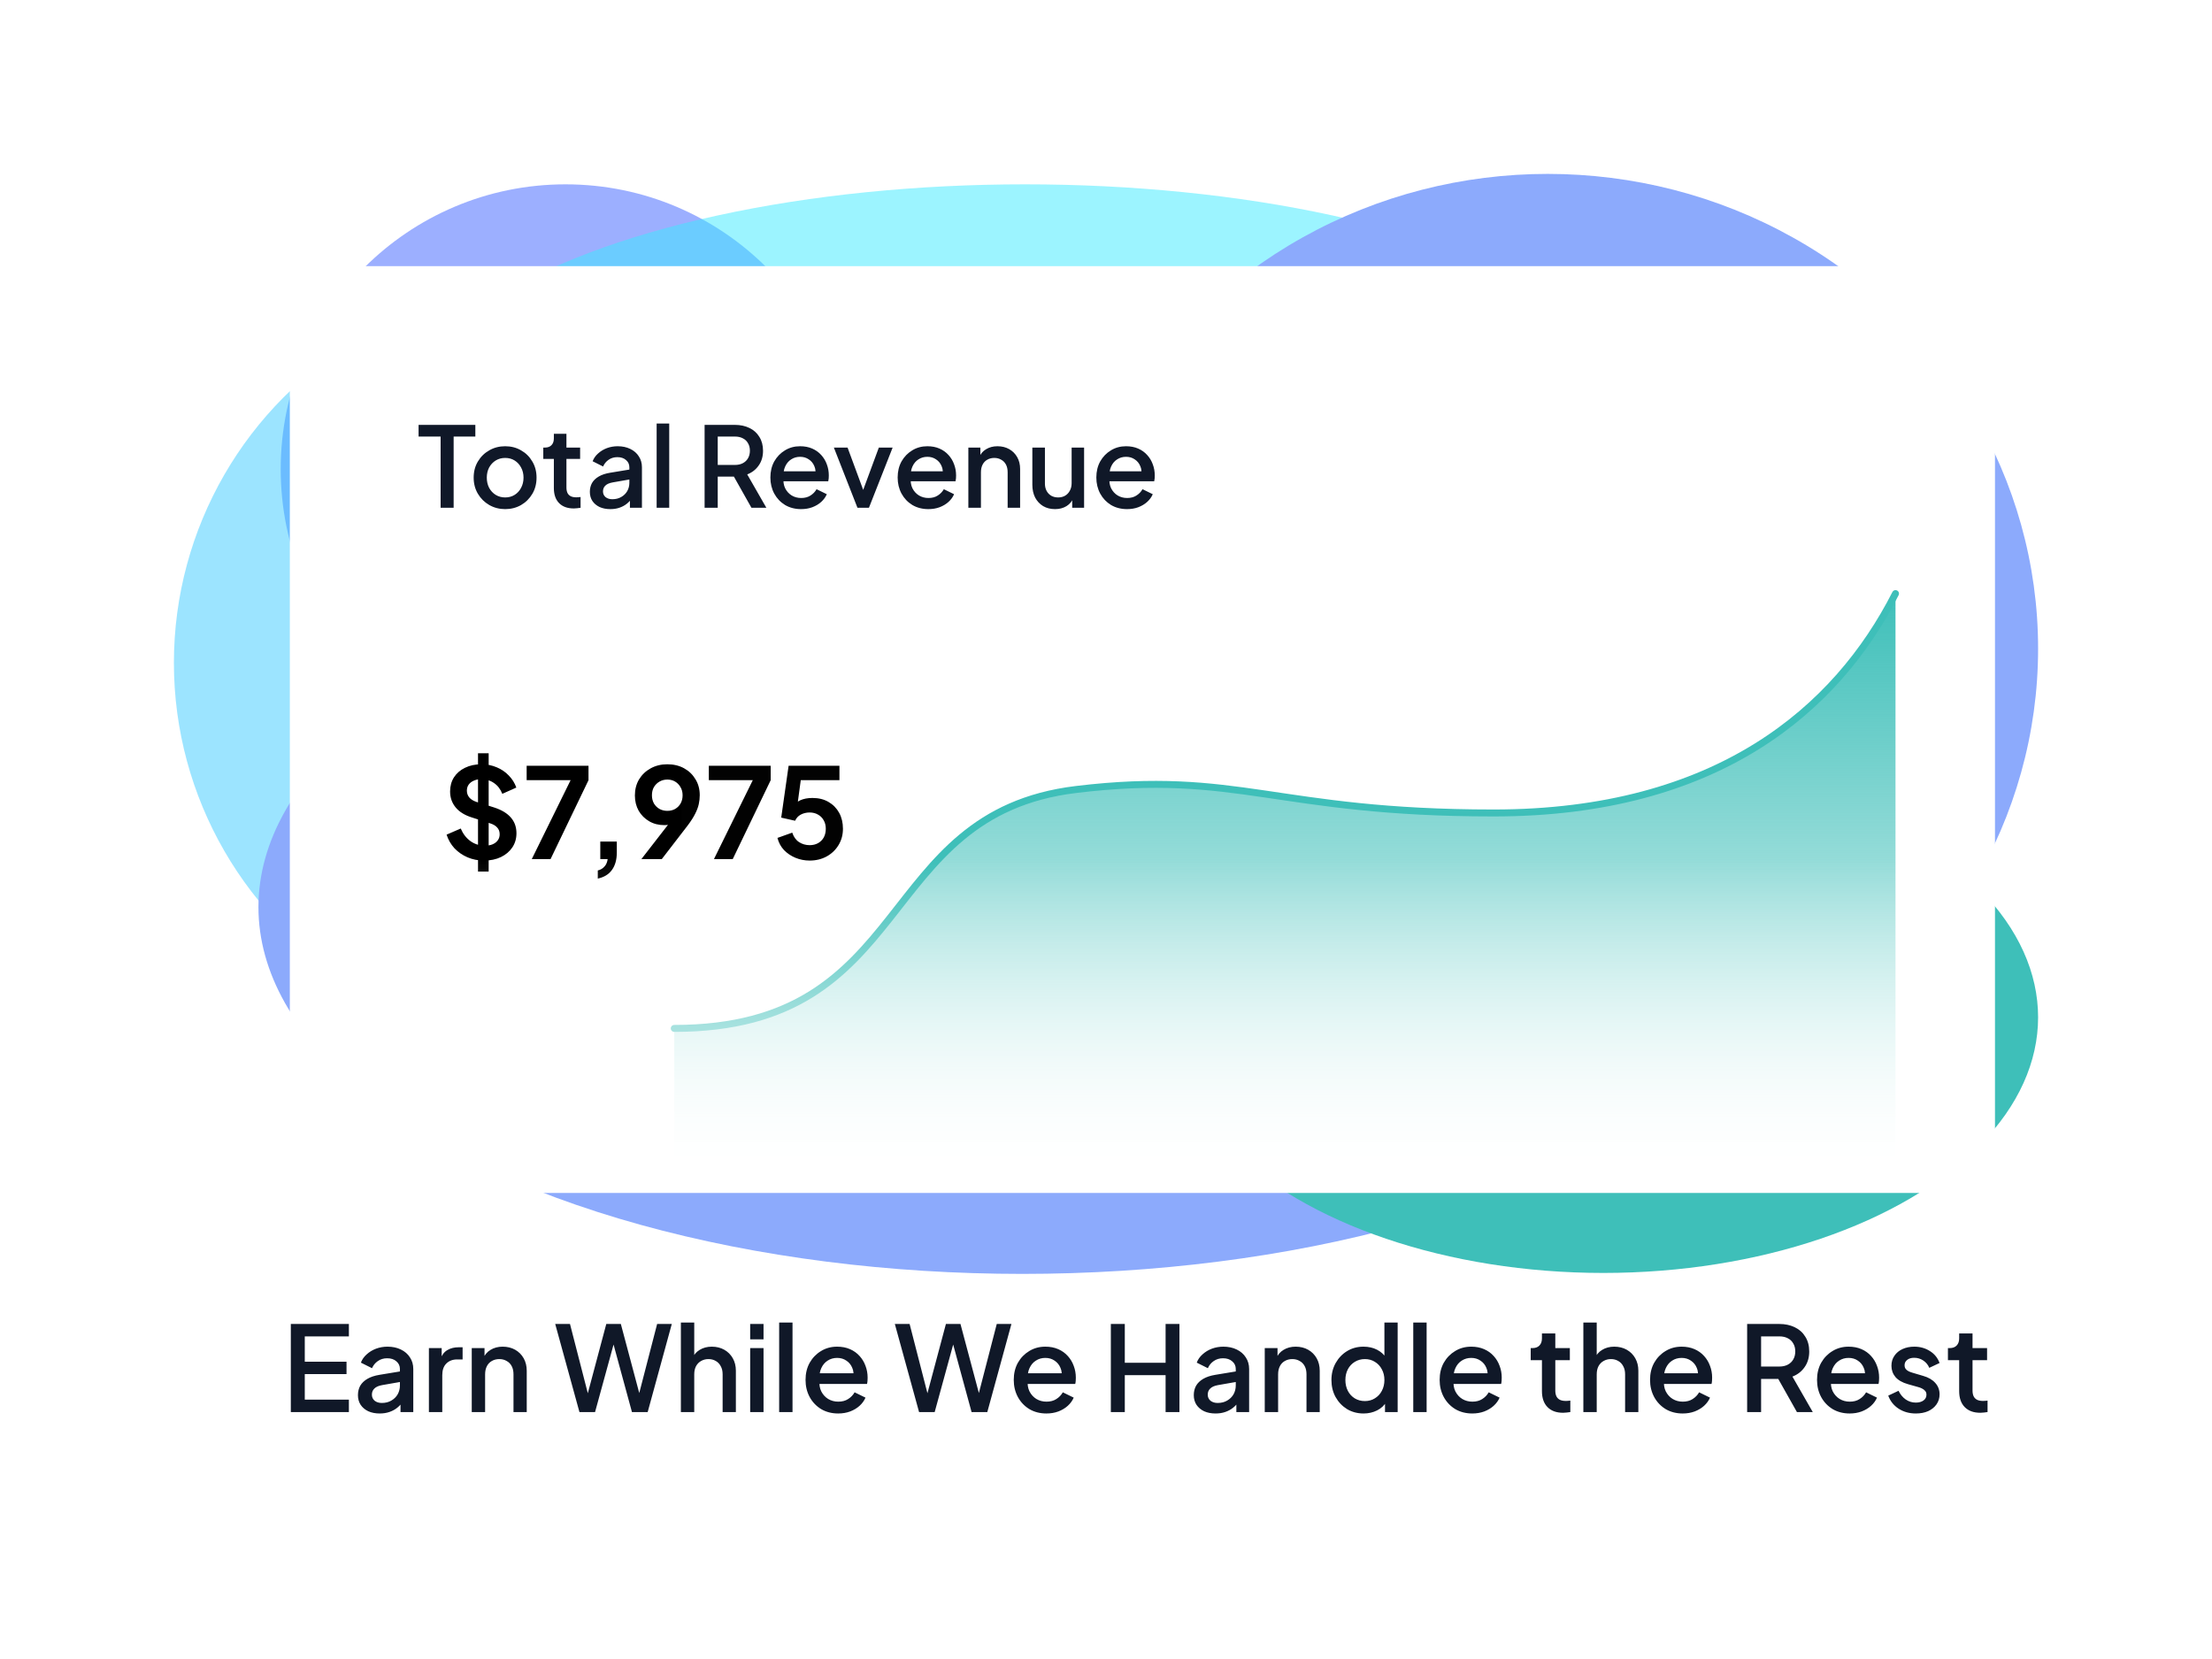 <svg xmlns="http://www.w3.org/2000/svg" width="636" height="477" viewBox="0 0 636 477" fill="none"><g filter="url(#filter0_f_158_602)"><circle cx="162.601" cy="134.894" r="81.894" fill="#3B61FF" fill-opacity="0.5"></circle></g><g filter="url(#filter1_f_158_602)"><ellipse cx="294.727" cy="119.891" rx="176.917" ry="66.891" fill="#3BEBFF" fill-opacity="0.5"></ellipse></g><g filter="url(#filter2_f_158_602)"><circle cx="158.151" cy="190.578" r="108.151" fill="#3BCBFF" fill-opacity="0.5"></circle></g><g filter="url(#filter3_f_158_602)"><ellipse cx="293.926" cy="260.815" rx="219.617" ry="105.46" fill="#8CAAFC"></ellipse></g><g filter="url(#filter4_f_158_602)"><ellipse cx="445" cy="186.5" rx="141" ry="136.5" fill="#8CAAFC"></ellipse></g><g filter="url(#filter5_f_158_602)"><ellipse cx="461" cy="292.5" rx="73.5" ry="125" transform="rotate(90 461 292.5)" fill="#3EBFB9"></ellipse></g><rect x="83.332" y="76.522" width="490.27" height="266.367" rx="16" fill="white"></rect><path d="M139.168 247.432C137.464 247.432 135.88 247.12 134.416 246.496C132.976 245.872 131.728 245.008 130.672 243.904C129.64 242.776 128.884 241.468 128.404 239.98L132.472 238.216C133.12 239.752 134.056 240.964 135.28 241.852C136.504 242.716 137.884 243.148 139.42 243.148C140.284 243.148 141.028 243.016 141.652 242.752C142.3 242.464 142.792 242.08 143.128 241.6C143.488 241.12 143.668 240.544 143.668 239.872C143.668 239.08 143.428 238.432 142.948 237.928C142.492 237.4 141.796 236.992 140.86 236.704L135.712 235.048C133.624 234.4 132.052 233.428 130.996 232.132C129.94 230.836 129.412 229.312 129.412 227.56C129.412 226.024 129.784 224.668 130.528 223.492C131.296 222.316 132.352 221.404 133.696 220.756C135.064 220.084 136.624 219.748 138.376 219.748C139.984 219.748 141.46 220.036 142.804 220.612C144.148 221.164 145.3 221.944 146.26 222.952C147.244 223.936 147.976 225.1 148.456 226.444L144.424 228.244C143.896 226.9 143.104 225.868 142.048 225.148C140.992 224.404 139.768 224.032 138.376 224.032C137.56 224.032 136.84 224.176 136.216 224.464C135.592 224.728 135.1 225.112 134.74 225.616C134.404 226.096 134.236 226.672 134.236 227.344C134.236 228.088 134.476 228.748 134.956 229.324C135.436 229.876 136.168 230.308 137.152 230.62L142.084 232.168C144.22 232.864 145.816 233.824 146.872 235.048C147.952 236.272 148.492 237.784 148.492 239.584C148.492 241.12 148.096 242.476 147.304 243.652C146.512 244.828 145.42 245.752 144.028 246.424C142.636 247.096 141.016 247.432 139.168 247.432ZM137.44 250.6V216.58H140.5V250.6H137.44ZM152.901 247L164.061 224.32H151.425V220.18H169.209V224.32L158.301 247H152.901ZM171.876 252.616V250.276C172.668 250.084 173.304 249.712 173.784 249.16C174.288 248.632 174.6 247.912 174.72 247H172.596V241.96H177.348V245.056C177.348 247.168 176.88 248.86 175.944 250.132C175.032 251.404 173.676 252.232 171.876 252.616ZM184.419 247L193.527 235.264L194.355 236.128C193.995 236.392 193.647 236.608 193.311 236.776C192.975 236.944 192.615 237.064 192.231 237.136C191.847 237.208 191.439 237.244 191.007 237.244C189.375 237.244 187.923 236.872 186.651 236.128C185.379 235.384 184.371 234.376 183.627 233.104C182.907 231.808 182.547 230.344 182.547 228.712C182.547 226.984 182.943 225.448 183.735 224.104C184.551 222.76 185.655 221.704 187.047 220.936C188.463 220.144 190.071 219.748 191.871 219.748C193.695 219.748 195.303 220.132 196.695 220.9C198.087 221.668 199.179 222.724 199.971 224.068C200.787 225.388 201.195 226.912 201.195 228.64C201.195 229.504 201.099 230.368 200.907 231.232C200.715 232.096 200.367 233.02 199.863 234.004C199.383 234.964 198.687 236.056 197.775 237.28L190.287 247H184.419ZM191.871 233.14C192.711 233.14 193.455 232.96 194.103 232.6C194.775 232.216 195.303 231.688 195.687 231.016C196.071 230.32 196.263 229.54 196.263 228.676C196.263 227.764 196.059 226.972 195.651 226.3C195.267 225.628 194.751 225.1 194.103 224.716C193.455 224.332 192.711 224.14 191.871 224.14C191.055 224.14 190.311 224.332 189.639 224.716C188.967 225.1 188.427 225.628 188.019 226.3C187.635 226.972 187.443 227.764 187.443 228.676C187.443 229.54 187.635 230.32 188.019 231.016C188.427 231.688 188.967 232.216 189.639 232.6C190.311 232.96 191.055 233.14 191.871 233.14ZM205.283 247L216.443 224.32H203.807V220.18H221.591V224.32L210.683 247H205.283ZM232.79 247.432C231.374 247.432 230.018 247.168 228.722 246.64C227.45 246.112 226.346 245.368 225.41 244.408C224.498 243.424 223.874 242.26 223.538 240.916L227.786 239.404C228.194 240.628 228.854 241.54 229.766 242.14C230.678 242.716 231.686 243.004 232.79 243.004C233.702 243.004 234.506 242.812 235.202 242.428C235.922 242.02 236.474 241.468 236.858 240.772C237.242 240.052 237.434 239.224 237.434 238.288C237.434 237.352 237.23 236.536 236.822 235.84C236.438 235.144 235.898 234.604 235.202 234.22C234.506 233.812 233.702 233.608 232.79 233.608C231.854 233.608 231.002 233.812 230.234 234.22C229.49 234.628 228.95 235.216 228.614 235.984L224.618 235.084L226.742 220.18H241.358V224.32H228.686L230.522 222.196L229.01 233.428L227.606 232.276C228.278 231.292 229.094 230.572 230.054 230.116C231.038 229.66 232.226 229.432 233.618 229.432C235.394 229.432 236.93 229.816 238.226 230.584C239.546 231.352 240.566 232.396 241.286 233.716C242.006 235.036 242.366 236.56 242.366 238.288C242.366 240.016 241.946 241.576 241.106 242.968C240.266 244.36 239.126 245.452 237.686 246.244C236.246 247.036 234.614 247.432 232.79 247.432Z" fill="black"></path><path d="M126.688 146V125.52H120.352V122.16H136.672V125.52H130.432V146H126.688ZM145.245 146.384C143.581 146.384 142.056 145.989 140.669 145.2C139.304 144.411 138.216 143.333 137.405 141.968C136.595 140.603 136.189 139.056 136.189 137.328C136.189 135.579 136.595 134.032 137.405 132.688C138.216 131.323 139.304 130.256 140.669 129.488C142.035 128.699 143.56 128.304 145.245 128.304C146.952 128.304 148.477 128.699 149.821 129.488C151.187 130.256 152.264 131.323 153.053 132.688C153.864 134.032 154.269 135.579 154.269 137.328C154.269 139.077 153.864 140.635 153.053 142C152.243 143.365 151.155 144.443 149.789 145.232C148.424 146 146.909 146.384 145.245 146.384ZM145.245 143.024C146.269 143.024 147.176 142.779 147.965 142.288C148.755 141.797 149.373 141.125 149.821 140.272C150.291 139.397 150.525 138.416 150.525 137.328C150.525 136.24 150.291 135.269 149.821 134.416C149.373 133.563 148.755 132.891 147.965 132.4C147.176 131.909 146.269 131.664 145.245 131.664C144.243 131.664 143.336 131.909 142.525 132.4C141.736 132.891 141.107 133.563 140.637 134.416C140.189 135.269 139.965 136.24 139.965 137.328C139.965 138.416 140.189 139.397 140.637 140.272C141.107 141.125 141.736 141.797 142.525 142.288C143.336 142.779 144.243 143.024 145.245 143.024ZM164.975 146.192C163.162 146.192 161.754 145.68 160.751 144.656C159.748 143.632 159.247 142.192 159.247 140.336V131.952H156.207V128.688H156.687C157.498 128.688 158.127 128.453 158.575 127.984C159.023 127.515 159.247 126.875 159.247 126.064V124.72H162.863V128.688H166.799V131.952H162.863V140.176C162.863 140.773 162.959 141.285 163.151 141.712C163.343 142.117 163.652 142.437 164.079 142.672C164.506 142.885 165.06 142.992 165.743 142.992C165.914 142.992 166.106 142.981 166.319 142.96C166.532 142.939 166.735 142.917 166.927 142.896V146C166.628 146.043 166.298 146.085 165.935 146.128C165.572 146.171 165.252 146.192 164.975 146.192ZM175.484 146.384C174.31 146.384 173.276 146.181 172.38 145.776C171.505 145.349 170.822 144.773 170.332 144.048C169.841 143.301 169.596 142.427 169.596 141.424C169.596 140.485 169.798 139.643 170.204 138.896C170.63 138.149 171.281 137.52 172.156 137.008C173.03 136.496 174.129 136.133 175.452 135.92L181.468 134.928V137.776L176.156 138.704C175.196 138.875 174.492 139.184 174.044 139.632C173.596 140.059 173.372 140.613 173.372 141.296C173.372 141.957 173.617 142.501 174.108 142.928C174.62 143.333 175.27 143.536 176.06 143.536C177.041 143.536 177.894 143.323 178.62 142.896C179.366 142.469 179.942 141.904 180.348 141.2C180.753 140.475 180.956 139.675 180.956 138.8V134.352C180.956 133.499 180.636 132.805 179.996 132.272C179.377 131.717 178.545 131.44 177.5 131.44C176.54 131.44 175.697 131.696 174.972 132.208C174.268 132.699 173.745 133.339 173.404 134.128L170.396 132.624C170.716 131.771 171.238 131.024 171.964 130.384C172.689 129.723 173.532 129.211 174.492 128.848C175.473 128.485 176.508 128.304 177.595 128.304C178.961 128.304 180.166 128.56 181.212 129.072C182.278 129.584 183.1 130.299 183.676 131.216C184.273 132.112 184.572 133.157 184.572 134.352V146H181.116V142.864L181.852 142.96C181.446 143.664 180.924 144.272 180.284 144.784C179.665 145.296 178.95 145.691 178.14 145.968C177.35 146.245 176.465 146.384 175.484 146.384ZM188.799 146V121.776H192.416V146H188.799ZM202.589 146V122.16H211.261C212.861 122.16 214.269 122.459 215.485 123.056C216.701 123.632 217.65 124.485 218.333 125.616C219.037 126.725 219.389 128.059 219.389 129.616C219.389 131.259 218.973 132.667 218.141 133.84C217.33 135.013 216.232 135.867 214.845 136.4L220.349 146H216.061L210.205 135.6L212.669 137.04H206.365V146H202.589ZM206.365 133.68H211.325C212.2 133.68 212.957 133.509 213.597 133.168C214.237 132.827 214.728 132.357 215.069 131.76C215.432 131.141 215.613 130.416 215.613 129.584C215.613 128.752 215.432 128.037 215.069 127.44C214.728 126.821 214.237 126.352 213.597 126.032C212.957 125.691 212.2 125.52 211.325 125.52H206.365V133.68ZM230.334 146.384C228.606 146.384 227.07 145.989 225.726 145.2C224.403 144.389 223.368 143.301 222.622 141.936C221.875 140.549 221.502 139.003 221.502 137.296C221.502 135.547 221.875 134 222.622 132.656C223.39 131.312 224.414 130.256 225.694 129.488C226.974 128.699 228.424 128.304 230.046 128.304C231.347 128.304 232.51 128.528 233.534 128.976C234.558 129.424 235.422 130.043 236.126 130.832C236.83 131.6 237.363 132.485 237.726 133.488C238.11 134.491 238.302 135.557 238.302 136.688C238.302 136.965 238.291 137.253 238.27 137.552C238.248 137.851 238.206 138.128 238.142 138.384H224.35V135.504H236.094L234.366 136.816C234.579 135.771 234.504 134.843 234.142 134.032C233.8 133.2 233.267 132.549 232.542 132.08C231.838 131.589 231.006 131.344 230.046 131.344C229.086 131.344 228.232 131.589 227.486 132.08C226.739 132.549 226.163 133.232 225.758 134.128C225.352 135.003 225.192 136.069 225.278 137.328C225.171 138.501 225.331 139.525 225.758 140.4C226.206 141.275 226.824 141.957 227.614 142.448C228.424 142.939 229.342 143.184 230.366 143.184C231.411 143.184 232.296 142.949 233.022 142.48C233.768 142.011 234.355 141.403 234.782 140.656L237.726 142.096C237.384 142.907 236.851 143.643 236.126 144.304C235.422 144.944 234.568 145.456 233.566 145.84C232.584 146.203 231.507 146.384 230.334 146.384ZM246.542 146L239.758 128.688H243.694L248.91 142.8H247.47L252.686 128.688H256.654L249.838 146H246.542ZM266.928 146.384C265.2 146.384 263.664 145.989 262.32 145.2C260.997 144.389 259.962 143.301 259.216 141.936C258.469 140.549 258.096 139.003 258.096 137.296C258.096 135.547 258.469 134 259.216 132.656C259.984 131.312 261.008 130.256 262.288 129.488C263.568 128.699 265.018 128.304 266.64 128.304C267.941 128.304 269.104 128.528 270.128 128.976C271.152 129.424 272.016 130.043 272.72 130.832C273.424 131.6 273.957 132.485 274.319 133.488C274.704 134.491 274.896 135.557 274.896 136.688C274.896 136.965 274.885 137.253 274.864 137.552C274.842 137.851 274.8 138.128 274.736 138.384H260.944V135.504H272.688L270.96 136.816C271.173 135.771 271.098 134.843 270.736 134.032C270.394 133.2 269.861 132.549 269.136 132.08C268.432 131.589 267.6 131.344 266.64 131.344C265.68 131.344 264.826 131.589 264.08 132.08C263.333 132.549 262.757 133.232 262.352 134.128C261.946 135.003 261.786 136.069 261.872 137.328C261.765 138.501 261.925 139.525 262.352 140.4C262.8 141.275 263.418 141.957 264.208 142.448C265.018 142.939 265.936 143.184 266.96 143.184C268.005 143.184 268.89 142.949 269.616 142.48C270.362 142.011 270.949 141.403 271.376 140.656L274.319 142.096C273.978 142.907 273.445 143.643 272.72 144.304C272.016 144.944 271.162 145.456 270.16 145.84C269.178 146.203 268.101 146.384 266.928 146.384ZM278.424 146V128.688H281.881V132.08L281.465 131.632C281.891 130.544 282.574 129.723 283.513 129.168C284.451 128.592 285.539 128.304 286.777 128.304C288.057 128.304 289.187 128.581 290.169 129.136C291.15 129.691 291.918 130.459 292.472 131.44C293.027 132.421 293.305 133.552 293.305 134.832V146H289.721V135.792C289.721 134.917 289.561 134.181 289.241 133.584C288.921 132.965 288.462 132.496 287.865 132.176C287.289 131.835 286.627 131.664 285.881 131.664C285.134 131.664 284.462 131.835 283.865 132.176C283.289 132.496 282.841 132.965 282.521 133.584C282.201 134.203 282.041 134.939 282.041 135.792V146H278.424ZM303.351 146.384C302.049 146.384 300.908 146.096 299.927 145.52C298.945 144.923 298.177 144.101 297.623 143.056C297.089 141.989 296.823 140.763 296.823 139.376V128.688H300.439V139.056C300.439 139.845 300.599 140.539 300.919 141.136C301.239 141.733 301.687 142.203 302.263 142.544C302.839 142.864 303.5 143.024 304.247 143.024C305.015 143.024 305.687 142.853 306.263 142.512C306.839 142.171 307.287 141.691 307.607 141.072C307.948 140.453 308.119 139.728 308.119 138.896V128.688H311.703V146H308.279V142.608L308.663 143.056C308.257 144.123 307.585 144.944 306.647 145.52C305.708 146.096 304.609 146.384 303.351 146.384ZM324.053 146.384C322.325 146.384 320.789 145.989 319.445 145.2C318.122 144.389 317.087 143.301 316.341 141.936C315.594 140.549 315.221 139.003 315.221 137.296C315.221 135.547 315.594 134 316.341 132.656C317.109 131.312 318.133 130.256 319.413 129.488C320.693 128.699 322.143 128.304 323.765 128.304C325.066 128.304 326.229 128.528 327.253 128.976C328.277 129.424 329.141 130.043 329.845 130.832C330.549 131.6 331.082 132.485 331.444 133.488C331.829 134.491 332.021 135.557 332.021 136.688C332.021 136.965 332.01 137.253 331.989 137.552C331.967 137.851 331.925 138.128 331.861 138.384H318.069V135.504H329.812L328.085 136.816C328.298 135.771 328.223 134.843 327.861 134.032C327.519 133.2 326.986 132.549 326.261 132.08C325.557 131.589 324.725 131.344 323.765 131.344C322.805 131.344 321.951 131.589 321.205 132.08C320.458 132.549 319.882 133.232 319.477 134.128C319.071 135.003 318.911 136.069 318.997 137.328C318.89 138.501 319.05 139.525 319.477 140.4C319.925 141.275 320.543 141.957 321.333 142.448C322.143 142.939 323.061 143.184 324.085 143.184C325.13 143.184 326.015 142.949 326.741 142.48C327.487 142.011 328.074 141.403 328.501 140.656L331.444 142.096C331.103 142.907 330.57 143.643 329.845 144.304C329.141 144.944 328.287 145.456 327.285 145.84C326.303 146.203 325.226 146.384 324.053 146.384Z" fill="#101828"></path><path d="M83.618 406V380.67H100.312V384.24H87.63V391.516H99.632V395.086H87.63V402.43H100.312V406H83.618ZM109.172 406.408C107.925 406.408 106.826 406.193 105.874 405.762C104.945 405.309 104.219 404.697 103.698 403.926C103.177 403.133 102.916 402.203 102.916 401.138C102.916 400.141 103.131 399.245 103.562 398.452C104.015 397.659 104.707 396.99 105.636 396.446C106.565 395.902 107.733 395.517 109.138 395.29L115.53 394.236V397.262L109.886 398.248C108.866 398.429 108.118 398.758 107.642 399.234C107.166 399.687 106.928 400.277 106.928 401.002C106.928 401.705 107.189 402.283 107.71 402.736C108.254 403.167 108.945 403.382 109.784 403.382C110.827 403.382 111.733 403.155 112.504 402.702C113.297 402.249 113.909 401.648 114.34 400.9C114.771 400.129 114.986 399.279 114.986 398.35V393.624C114.986 392.717 114.646 391.981 113.966 391.414C113.309 390.825 112.425 390.53 111.314 390.53C110.294 390.53 109.399 390.802 108.628 391.346C107.88 391.867 107.325 392.547 106.962 393.386L103.766 391.788C104.106 390.881 104.661 390.088 105.432 389.408C106.203 388.705 107.098 388.161 108.118 387.776C109.161 387.391 110.26 387.198 111.416 387.198C112.867 387.198 114.147 387.47 115.258 388.014C116.391 388.558 117.264 389.317 117.876 390.292C118.511 391.244 118.828 392.355 118.828 393.624V406H115.156V402.668L115.938 402.77C115.507 403.518 114.952 404.164 114.272 404.708C113.615 405.252 112.855 405.671 111.994 405.966C111.155 406.261 110.215 406.408 109.172 406.408ZM123.32 406V387.606H126.992V391.312L126.652 390.768C127.06 389.567 127.718 388.705 128.624 388.184C129.531 387.64 130.619 387.368 131.888 387.368H133.01V390.87H131.412C130.143 390.87 129.112 391.267 128.318 392.06C127.548 392.831 127.162 393.941 127.162 395.392V406H123.32ZM135.639 406V387.606H139.311V391.21L138.869 390.734C139.322 389.578 140.047 388.705 141.045 388.116C142.042 387.504 143.198 387.198 144.513 387.198C145.873 387.198 147.074 387.493 148.117 388.082C149.159 388.671 149.975 389.487 150.565 390.53C151.154 391.573 151.449 392.774 151.449 394.134V406H147.641V395.154C147.641 394.225 147.471 393.443 147.131 392.808C146.791 392.151 146.303 391.652 145.669 391.312C145.057 390.949 144.354 390.768 143.561 390.768C142.767 390.768 142.053 390.949 141.419 391.312C140.807 391.652 140.331 392.151 139.991 392.808C139.651 393.465 139.481 394.247 139.481 395.154V406H135.639ZM166.604 406L159.634 380.67H163.884L169.528 402.6H168.474L174.322 380.67H178.504L184.352 402.6H183.264L188.942 380.67H193.158L186.222 406H181.7L175.818 384.41H177.008L171.092 406H166.604ZM195.769 406V380.262H199.611V391.21L198.999 390.734C199.453 389.578 200.178 388.705 201.175 388.116C202.173 387.504 203.329 387.198 204.643 387.198C206.003 387.198 207.205 387.493 208.247 388.082C209.29 388.671 210.106 389.487 210.695 390.53C211.285 391.573 211.579 392.763 211.579 394.1V406H207.771V395.154C207.771 394.225 207.59 393.443 207.227 392.808C206.887 392.151 206.411 391.652 205.799 391.312C205.187 390.949 204.485 390.768 203.691 390.768C202.921 390.768 202.218 390.949 201.583 391.312C200.971 391.652 200.484 392.151 200.121 392.808C199.781 393.465 199.611 394.247 199.611 395.154V406H195.769ZM215.691 406V387.606H219.533V406H215.691ZM215.691 385.09V380.67H219.533V385.09H215.691ZM224.025 406V380.262H227.867V406H224.025ZM240.995 406.408C239.159 406.408 237.527 405.989 236.099 405.15C234.694 404.289 233.595 403.133 232.801 401.682C232.008 400.209 231.611 398.565 231.611 396.752C231.611 394.893 232.008 393.25 232.801 391.822C233.617 390.394 234.705 389.272 236.065 388.456C237.425 387.617 238.967 387.198 240.689 387.198C242.072 387.198 243.307 387.436 244.395 387.912C245.483 388.388 246.401 389.045 247.149 389.884C247.897 390.7 248.464 391.641 248.849 392.706C249.257 393.771 249.461 394.905 249.461 396.106C249.461 396.401 249.45 396.707 249.427 397.024C249.405 397.341 249.359 397.636 249.291 397.908H234.637V394.848H247.115L245.279 396.242C245.506 395.131 245.427 394.145 245.041 393.284C244.679 392.4 244.112 391.709 243.341 391.21C242.593 390.689 241.709 390.428 240.689 390.428C239.669 390.428 238.763 390.689 237.969 391.21C237.176 391.709 236.564 392.434 236.133 393.386C235.703 394.315 235.533 395.449 235.623 396.786C235.51 398.033 235.68 399.121 236.133 400.05C236.609 400.979 237.267 401.705 238.105 402.226C238.967 402.747 239.941 403.008 241.029 403.008C242.14 403.008 243.081 402.759 243.851 402.26C244.645 401.761 245.268 401.115 245.721 400.322L248.849 401.852C248.487 402.713 247.92 403.495 247.149 404.198C246.401 404.878 245.495 405.422 244.429 405.83C243.387 406.215 242.242 406.408 240.995 406.408ZM264.254 406L257.284 380.67H261.534L267.178 402.6H266.124L271.972 380.67H276.154L282.002 402.6H280.914L286.592 380.67H290.808L283.872 406H279.35L273.468 384.41H274.658L268.742 406H264.254ZM300.86 406.408C299.024 406.408 297.392 405.989 295.964 405.15C294.559 404.289 293.46 403.133 292.666 401.682C291.873 400.209 291.476 398.565 291.476 396.752C291.476 394.893 291.873 393.25 292.666 391.822C293.482 390.394 294.57 389.272 295.93 388.456C297.29 387.617 298.832 387.198 300.554 387.198C301.937 387.198 303.172 387.436 304.26 387.912C305.348 388.388 306.266 389.045 307.014 389.884C307.762 390.7 308.329 391.641 308.714 392.706C309.122 393.771 309.326 394.905 309.326 396.106C309.326 396.401 309.315 396.707 309.292 397.024C309.27 397.341 309.224 397.636 309.156 397.908H294.502V394.848H306.98L305.144 396.242C305.371 395.131 305.292 394.145 304.906 393.284C304.544 392.4 303.977 391.709 303.206 391.21C302.458 390.689 301.574 390.428 300.554 390.428C299.534 390.428 298.628 390.689 297.834 391.21C297.041 391.709 296.429 392.434 295.998 393.386C295.568 394.315 295.398 395.449 295.488 396.786C295.375 398.033 295.545 399.121 295.998 400.05C296.474 400.979 297.132 401.705 297.97 402.226C298.832 402.747 299.806 403.008 300.894 403.008C302.005 403.008 302.946 402.759 303.716 402.26C304.51 401.761 305.133 401.115 305.586 400.322L308.714 401.852C308.352 402.713 307.785 403.495 307.014 404.198C306.266 404.878 305.36 405.422 304.294 405.83C303.252 406.215 302.107 406.408 300.86 406.408ZM319.393 406V380.67H323.405V391.822H335.135V380.67H339.113V406H335.135V395.392H323.405V406H319.393ZM349.496 406.408C348.249 406.408 347.15 406.193 346.198 405.762C345.269 405.309 344.543 404.697 344.022 403.926C343.501 403.133 343.24 402.203 343.24 401.138C343.24 400.141 343.455 399.245 343.886 398.452C344.339 397.659 345.031 396.99 345.96 396.446C346.889 395.902 348.057 395.517 349.462 395.29L355.854 394.236V397.262L350.21 398.248C349.19 398.429 348.442 398.758 347.966 399.234C347.49 399.687 347.252 400.277 347.252 401.002C347.252 401.705 347.513 402.283 348.034 402.736C348.578 403.167 349.269 403.382 350.108 403.382C351.151 403.382 352.057 403.155 352.828 402.702C353.621 402.249 354.233 401.648 354.664 400.9C355.095 400.129 355.31 399.279 355.31 398.35V393.624C355.31 392.717 354.97 391.981 354.29 391.414C353.633 390.825 352.749 390.53 351.638 390.53C350.618 390.53 349.723 390.802 348.952 391.346C348.204 391.867 347.649 392.547 347.286 393.386L344.09 391.788C344.43 390.881 344.985 390.088 345.756 389.408C346.527 388.705 347.422 388.161 348.442 387.776C349.485 387.391 350.584 387.198 351.74 387.198C353.191 387.198 354.471 387.47 355.582 388.014C356.715 388.558 357.588 389.317 358.2 390.292C358.835 391.244 359.152 392.355 359.152 393.624V406H355.48V402.668L356.262 402.77C355.831 403.518 355.276 404.164 354.596 404.708C353.939 405.252 353.179 405.671 352.318 405.966C351.479 406.261 350.539 406.408 349.496 406.408ZM363.644 406V387.606H367.316V391.21L366.874 390.734C367.328 389.578 368.053 388.705 369.05 388.116C370.048 387.504 371.204 387.198 372.518 387.198C373.878 387.198 375.08 387.493 376.122 388.082C377.165 388.671 377.981 389.487 378.57 390.53C379.16 391.573 379.454 392.774 379.454 394.134V406H375.646V395.154C375.646 394.225 375.476 393.443 375.136 392.808C374.796 392.151 374.309 391.652 373.674 391.312C373.062 390.949 372.36 390.768 371.566 390.768C370.773 390.768 370.059 390.949 369.424 391.312C368.812 391.652 368.336 392.151 367.996 392.808C367.656 393.465 367.486 394.247 367.486 395.154V406H363.644ZM392.066 406.408C390.298 406.408 388.712 405.989 387.306 405.15C385.924 404.289 384.824 403.133 384.008 401.682C383.215 400.231 382.818 398.599 382.818 396.786C382.818 394.973 383.226 393.341 384.042 391.89C384.858 390.439 385.958 389.295 387.34 388.456C388.723 387.617 390.287 387.198 392.032 387.198C393.506 387.198 394.809 387.493 395.942 388.082C397.076 388.671 397.971 389.487 398.628 390.53L398.05 391.414V380.262H401.858V406H398.22V402.26L398.662 402.974C398.028 404.085 397.121 404.935 395.942 405.524C394.764 406.113 393.472 406.408 392.066 406.408ZM392.44 402.838C393.506 402.838 394.458 402.577 395.296 402.056C396.158 401.535 396.826 400.821 397.302 399.914C397.801 398.985 398.05 397.942 398.05 396.786C398.05 395.63 397.801 394.599 397.302 393.692C396.826 392.785 396.158 392.071 395.296 391.55C394.458 391.029 393.506 390.768 392.44 390.768C391.375 390.768 390.412 391.029 389.55 391.55C388.689 392.071 388.02 392.785 387.544 393.692C387.068 394.599 386.83 395.63 386.83 396.786C386.83 397.942 387.068 398.985 387.544 399.914C388.02 400.821 388.678 401.535 389.516 402.056C390.378 402.577 391.352 402.838 392.44 402.838ZM406.344 406V380.262H410.186V406H406.344ZM423.314 406.408C421.478 406.408 419.846 405.989 418.418 405.15C417.012 404.289 415.913 403.133 415.12 401.682C414.326 400.209 413.93 398.565 413.93 396.752C413.93 394.893 414.326 393.25 415.12 391.822C415.936 390.394 417.024 389.272 418.384 388.456C419.744 387.617 421.285 387.198 423.008 387.198C424.39 387.198 425.626 387.436 426.714 387.912C427.802 388.388 428.72 389.045 429.468 389.884C430.216 390.7 430.782 391.641 431.168 392.706C431.576 393.771 431.78 394.905 431.78 396.106C431.78 396.401 431.768 396.707 431.746 397.024C431.723 397.341 431.678 397.636 431.61 397.908H416.956V394.848H429.434L427.598 396.242C427.824 395.131 427.745 394.145 427.36 393.284C426.997 392.4 426.43 391.709 425.66 391.21C424.912 390.689 424.028 390.428 423.008 390.428C421.988 390.428 421.081 390.689 420.288 391.21C419.494 391.709 418.882 392.434 418.452 393.386C418.021 394.315 417.851 395.449 417.942 396.786C417.828 398.033 417.998 399.121 418.452 400.05C418.928 400.979 419.585 401.705 420.424 402.226C421.285 402.747 422.26 403.008 423.348 403.008C424.458 403.008 425.399 402.759 426.17 402.26C426.963 401.761 427.586 401.115 428.04 400.322L431.168 401.852C430.805 402.713 430.238 403.495 429.468 404.198C428.72 404.878 427.813 405.422 426.748 405.83C425.705 406.215 424.56 406.408 423.314 406.408ZM449.429 406.204C447.502 406.204 446.006 405.66 444.941 404.572C443.875 403.484 443.343 401.954 443.343 399.982V391.074H440.113V387.606H440.623C441.484 387.606 442.153 387.357 442.629 386.858C443.105 386.359 443.343 385.679 443.343 384.818V383.39H447.185V387.606H451.367V391.074H447.185V399.812C447.185 400.447 447.287 400.991 447.491 401.444C447.695 401.875 448.023 402.215 448.477 402.464C448.93 402.691 449.519 402.804 450.245 402.804C450.426 402.804 450.63 402.793 450.857 402.77C451.083 402.747 451.299 402.725 451.503 402.702V406C451.185 406.045 450.834 406.091 450.449 406.136C450.063 406.181 449.723 406.204 449.429 406.204ZM455.252 406V380.262H459.094V391.21L458.482 390.734C458.935 389.578 459.66 388.705 460.658 388.116C461.655 387.504 462.811 387.198 464.126 387.198C465.486 387.198 466.687 387.493 467.73 388.082C468.772 388.671 469.588 389.487 470.178 390.53C470.767 391.573 471.062 392.763 471.062 394.1V406H467.254V395.154C467.254 394.225 467.072 393.443 466.71 392.808C466.37 392.151 465.894 391.652 465.282 391.312C464.67 390.949 463.967 390.768 463.174 390.768C462.403 390.768 461.7 390.949 461.066 391.312C460.454 391.652 459.966 392.151 459.604 392.808C459.264 393.465 459.094 394.247 459.094 395.154V406H455.252ZM483.81 406.408C481.974 406.408 480.342 405.989 478.914 405.15C477.508 404.289 476.409 403.133 475.616 401.682C474.822 400.209 474.426 398.565 474.426 396.752C474.426 394.893 474.822 393.25 475.616 391.822C476.432 390.394 477.52 389.272 478.88 388.456C480.24 387.617 481.781 387.198 483.504 387.198C484.886 387.198 486.122 387.436 487.21 387.912C488.298 388.388 489.216 389.045 489.964 389.884C490.712 390.7 491.278 391.641 491.664 392.706C492.072 393.771 492.276 394.905 492.276 396.106C492.276 396.401 492.264 396.707 492.242 397.024C492.219 397.341 492.174 397.636 492.106 397.908H477.452V394.848H489.93L488.094 396.242C488.32 395.131 488.241 394.145 487.856 393.284C487.493 392.4 486.926 391.709 486.156 391.21C485.408 390.689 484.524 390.428 483.504 390.428C482.484 390.428 481.577 390.689 480.784 391.21C479.99 391.709 479.378 392.434 478.948 393.386C478.517 394.315 478.347 395.449 478.438 396.786C478.324 398.033 478.494 399.121 478.948 400.05C479.424 400.979 480.081 401.705 480.92 402.226C481.781 402.747 482.756 403.008 483.844 403.008C484.954 403.008 485.895 402.759 486.666 402.26C487.459 401.761 488.082 401.115 488.536 400.322L491.664 401.852C491.301 402.713 490.734 403.495 489.964 404.198C489.216 404.878 488.309 405.422 487.244 405.83C486.201 406.215 485.056 406.408 483.81 406.408ZM502.343 406V380.67H511.557C513.257 380.67 514.753 380.987 516.045 381.622C517.337 382.234 518.345 383.141 519.071 384.342C519.819 385.521 520.193 386.937 520.193 388.592C520.193 390.337 519.751 391.833 518.867 393.08C518.005 394.327 516.838 395.233 515.365 395.8L521.213 406H516.657L510.435 394.95L513.053 396.48H506.355V406H502.343ZM506.355 392.91H511.625C512.554 392.91 513.359 392.729 514.039 392.366C514.719 392.003 515.24 391.505 515.603 390.87C515.988 390.213 516.181 389.442 516.181 388.558C516.181 387.674 515.988 386.915 515.603 386.28C515.24 385.623 514.719 385.124 514.039 384.784C513.359 384.421 512.554 384.24 511.625 384.24H506.355V392.91ZM531.821 406.408C529.985 406.408 528.353 405.989 526.925 405.15C525.52 404.289 524.421 403.133 523.627 401.682C522.834 400.209 522.437 398.565 522.437 396.752C522.437 394.893 522.834 393.25 523.627 391.822C524.443 390.394 525.531 389.272 526.891 388.456C528.251 387.617 529.793 387.198 531.515 387.198C532.898 387.198 534.133 387.436 535.221 387.912C536.309 388.388 537.227 389.045 537.975 389.884C538.723 390.7 539.29 391.641 539.675 392.706C540.083 393.771 540.287 394.905 540.287 396.106C540.287 396.401 540.276 396.707 540.253 397.024C540.231 397.341 540.185 397.636 540.117 397.908H525.463V394.848H537.941L536.105 396.242C536.332 395.131 536.253 394.145 535.867 393.284C535.505 392.4 534.938 391.709 534.167 391.21C533.419 390.689 532.535 390.428 531.515 390.428C530.495 390.428 529.589 390.689 528.795 391.21C528.002 391.709 527.39 392.434 526.959 393.386C526.529 394.315 526.359 395.449 526.449 396.786C526.336 398.033 526.506 399.121 526.959 400.05C527.435 400.979 528.093 401.705 528.931 402.226C529.793 402.747 530.767 403.008 531.855 403.008C532.966 403.008 533.907 402.759 534.677 402.26C535.471 401.761 536.094 401.115 536.547 400.322L539.675 401.852C539.313 402.713 538.746 403.495 537.975 404.198C537.227 404.878 536.321 405.422 535.255 405.83C534.213 406.215 533.068 406.408 531.821 406.408ZM550.837 406.408C548.956 406.408 547.301 405.943 545.873 405.014C544.468 404.085 543.482 402.838 542.915 401.274L545.873 399.88C546.372 400.923 547.052 401.75 547.913 402.362C548.797 402.974 549.772 403.28 550.837 403.28C551.744 403.28 552.48 403.076 553.047 402.668C553.614 402.26 553.897 401.705 553.897 401.002C553.897 400.549 553.772 400.186 553.523 399.914C553.274 399.619 552.956 399.381 552.571 399.2C552.208 399.019 551.834 398.883 551.449 398.792L548.559 397.976C546.972 397.523 545.782 396.843 544.989 395.936C544.218 395.007 543.833 393.93 543.833 392.706C543.833 391.595 544.116 390.632 544.683 389.816C545.25 388.977 546.032 388.331 547.029 387.878C548.026 387.425 549.148 387.198 550.395 387.198C552.072 387.198 553.568 387.617 554.883 388.456C556.198 389.272 557.127 390.417 557.671 391.89L554.713 393.284C554.35 392.4 553.772 391.697 552.979 391.176C552.208 390.655 551.336 390.394 550.361 390.394C549.522 390.394 548.854 390.598 548.355 391.006C547.856 391.391 547.607 391.901 547.607 392.536C547.607 392.967 547.72 393.329 547.947 393.624C548.174 393.896 548.468 394.123 548.831 394.304C549.194 394.463 549.568 394.599 549.953 394.712L552.945 395.596C554.464 396.027 555.631 396.707 556.447 397.636C557.263 398.543 557.671 399.631 557.671 400.9C557.671 401.988 557.376 402.951 556.787 403.79C556.22 404.606 555.427 405.252 554.407 405.728C553.387 406.181 552.197 406.408 550.837 406.408ZM569.391 406.204C567.465 406.204 565.969 405.66 564.903 404.572C563.838 403.484 563.305 401.954 563.305 399.982V391.074H560.075V387.606H560.585C561.447 387.606 562.115 387.357 562.591 386.858C563.067 386.359 563.305 385.679 563.305 384.818V383.39H567.147V387.606H571.329V391.074H567.147V399.812C567.147 400.447 567.249 400.991 567.453 401.444C567.657 401.875 567.986 402.215 568.439 402.464C568.893 402.691 569.482 402.804 570.207 402.804C570.389 402.804 570.593 402.793 570.819 402.77C571.046 402.747 571.261 402.725 571.465 402.702V406C571.148 406.045 570.797 406.091 570.411 406.136C570.026 406.181 569.686 406.204 569.391 406.204Z" fill="#101828"></path><rect width="349" height="173" transform="translate(196 170)" fill="white" fill-opacity="0.01"></rect><path d="M309.43 226.988C251.058 234.032 263.434 295.692 193.867 295.692V343H545V170.674C528.151 203.803 493.886 233.746 429.437 233.746C366.855 233.746 356.1 221.357 309.43 226.988Z" fill="url(#paint0_linear_158_602)"></path><path d="M193.867 295.692C263.434 295.692 251.058 234.032 309.43 226.989C356.1 221.358 366.855 233.747 429.437 233.747C493.886 233.747 528.151 203.804 545 170.675" stroke="#3EBFB9" stroke-width="2" stroke-linecap="round"></path><rect x="102" y="247" width="455" height="96" fill="url(#paint1_linear_158_602)"></rect><defs><filter id="filter0_f_158_602" x="30.707" y="3" width="263.789" height="263.789" filterUnits="userSpaceOnUse" color-interpolation-filters="sRGB"><feGaussianBlur stdDeviation="25"></feGaussianBlur></filter><filter id="filter1_f_158_602" x="67.811" y="3" width="453.834" height="233.782" filterUnits="userSpaceOnUse" color-interpolation-filters="sRGB"><feGaussianBlur stdDeviation="25"></feGaussianBlur></filter><filter id="filter2_f_158_602" x="0" y="32.427" width="316.301" height="316.301" filterUnits="userSpaceOnUse" color-interpolation-filters="sRGB"><feGaussianBlur stdDeviation="25"></feGaussianBlur></filter><filter id="filter3_f_158_602" x="24.309" y="105.355" width="539.234" height="310.919" filterUnits="userSpaceOnUse" color-interpolation-filters="sRGB"><feGaussianBlur stdDeviation="25"></feGaussianBlur></filter><filter id="filter4_f_158_602" x="254" y="0" width="382" height="373" filterUnits="userSpaceOnUse" color-interpolation-filters="sRGB"><feGaussianBlur stdDeviation="25"></feGaussianBlur></filter><filter id="filter5_f_158_602" x="286" y="169" width="350" height="247" filterUnits="userSpaceOnUse" color-interpolation-filters="sRGB"><feGaussianBlur stdDeviation="25"></feGaussianBlur></filter><linearGradient id="paint0_linear_158_602" x1="369.434" y1="170.674" x2="369.434" y2="343" gradientUnits="userSpaceOnUse"><stop stop-color="#3EBFB9"></stop><stop offset="1" stop-color="#3EBFB9" stop-opacity="0"></stop></linearGradient><linearGradient id="paint1_linear_158_602" x1="329.5" y1="247" x2="329.5" y2="336.239" gradientUnits="userSpaceOnUse"><stop stop-color="white" stop-opacity="0"></stop><stop offset="1" stop-color="white"></stop></linearGradient></defs></svg>
